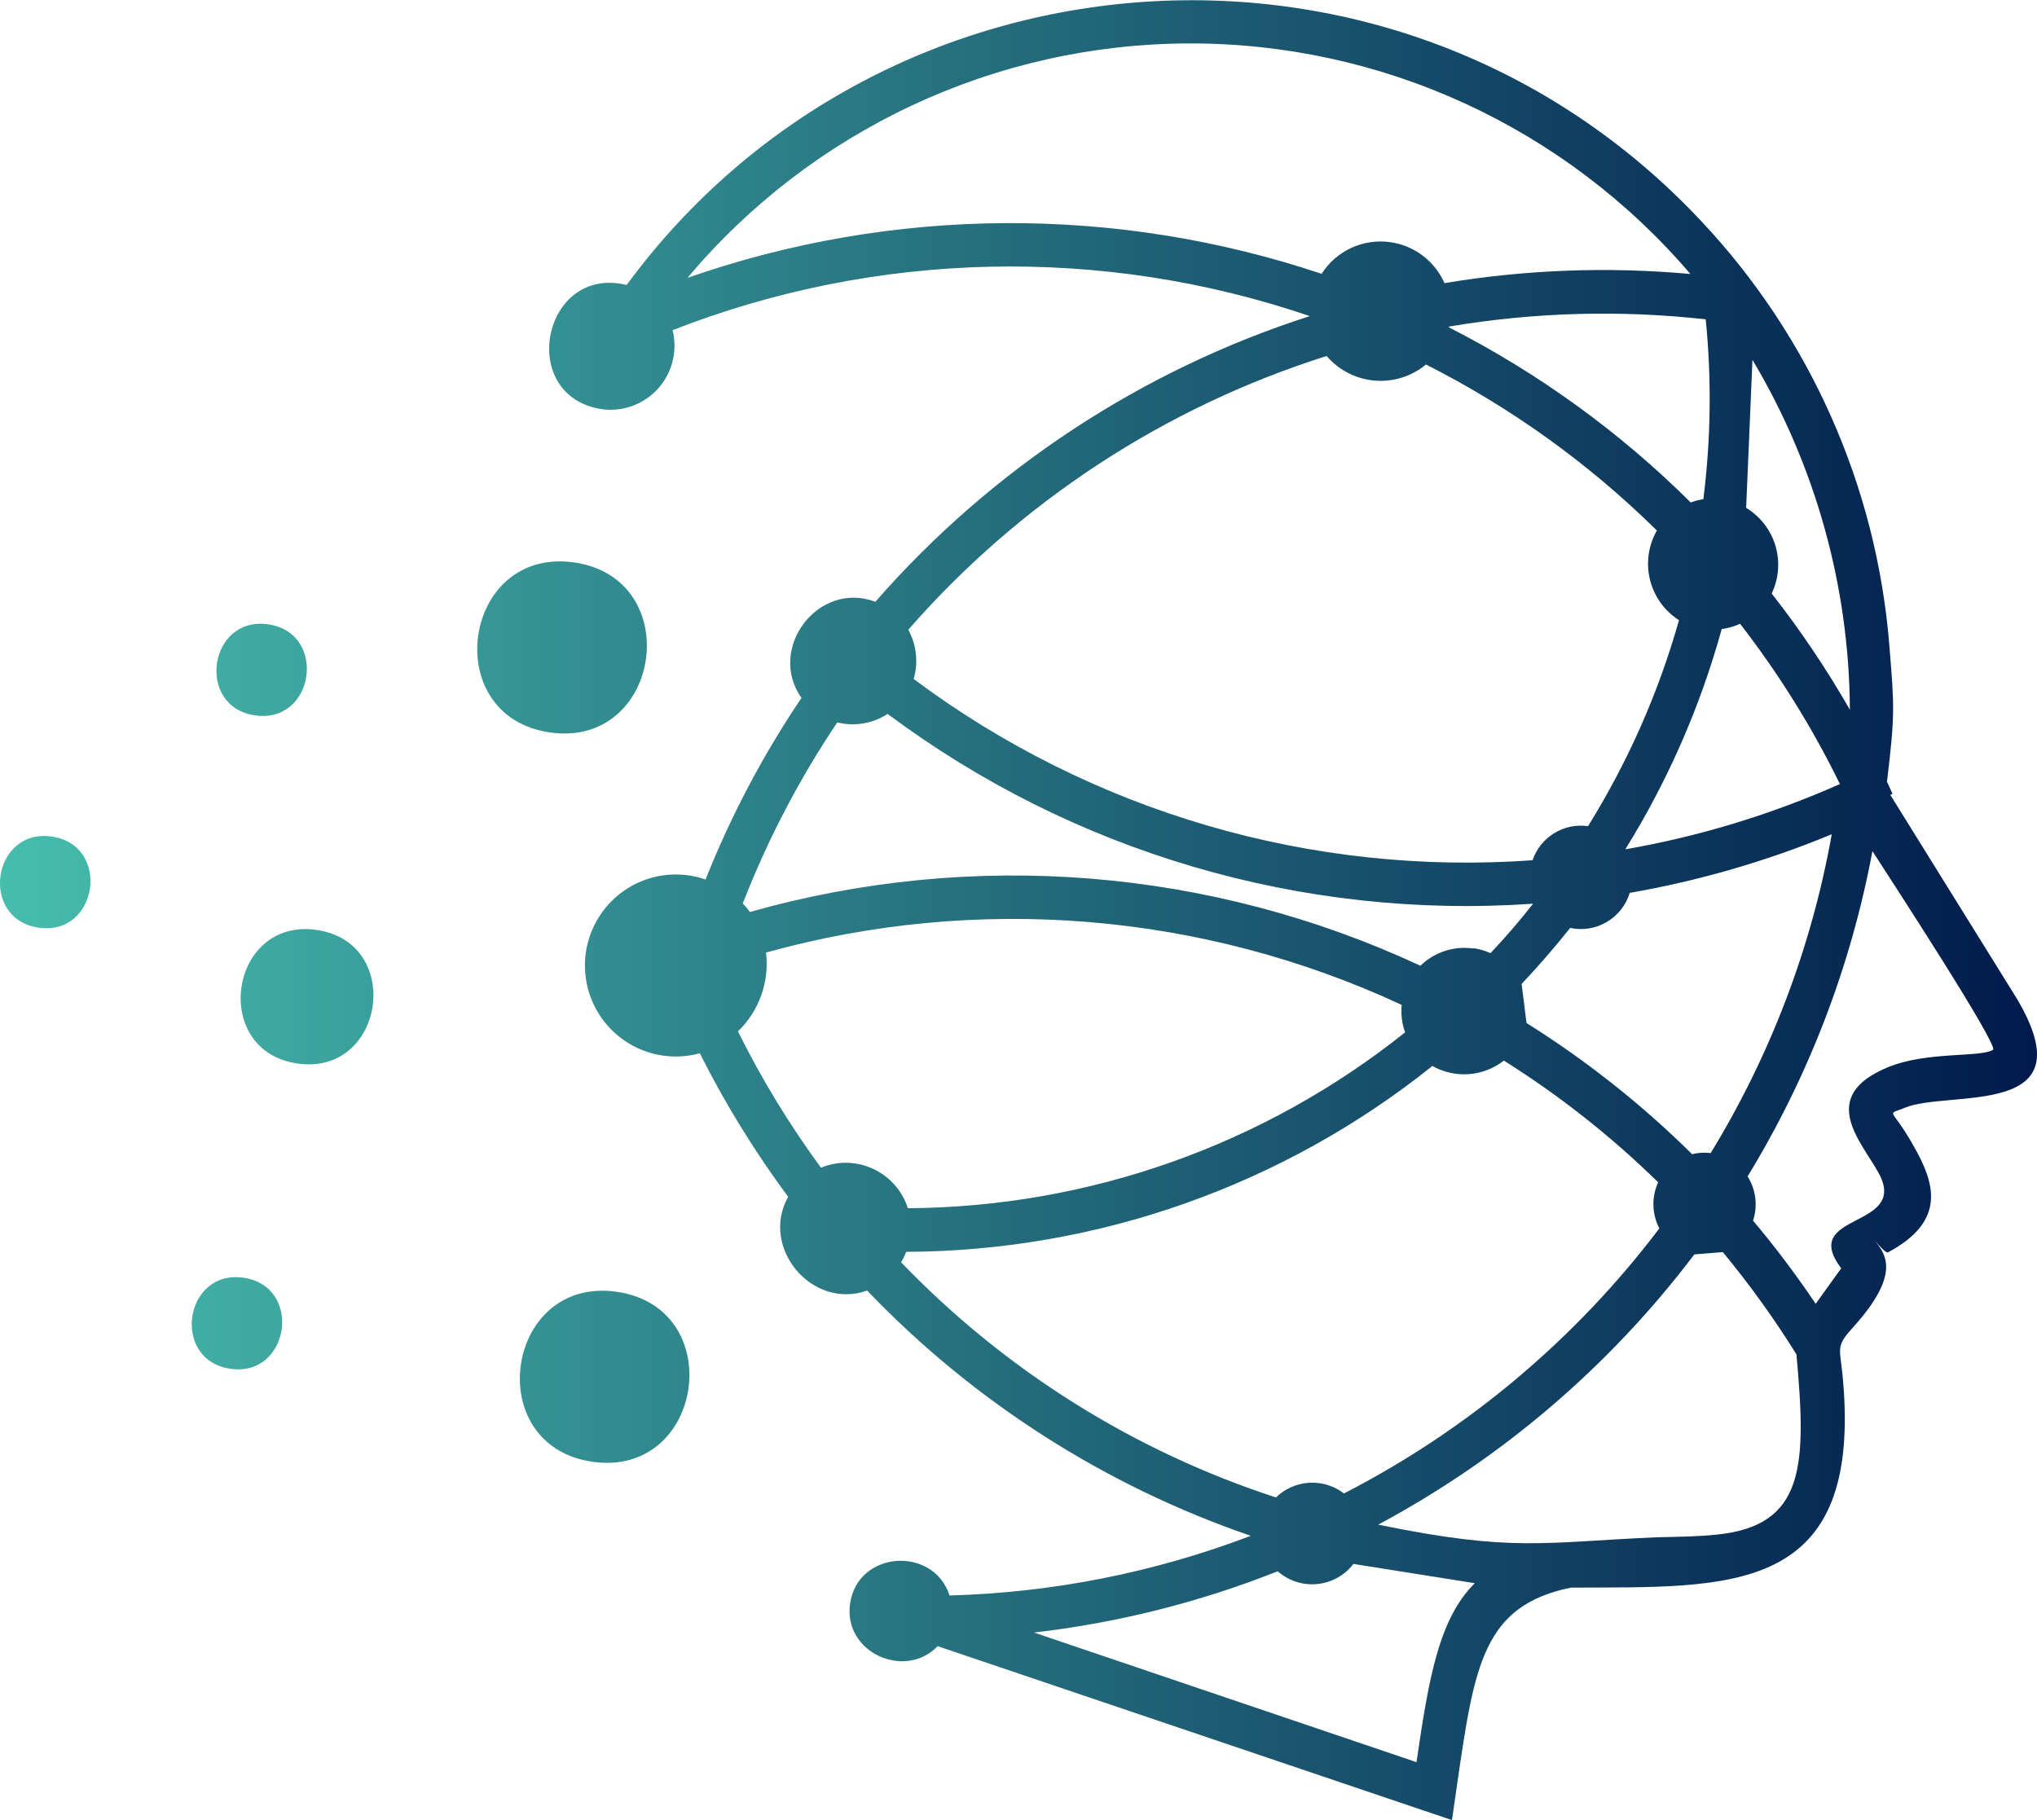 <svg width="404" height="361" viewBox="0 0 404 361" fill="none" xmlns="http://www.w3.org/2000/svg">
<g clip-path="url(#clip0_401_992)">
<path d="M268.428 310.22C267.565 311.344 266.482 312.278 265.244 312.964C264.006 313.651 262.641 314.076 261.232 314.212C259.824 314.349 258.403 314.194 257.057 313.757C255.711 313.32 254.468 312.611 253.407 311.674C237.898 317.833 221.646 321.92 205.072 323.828L280.934 349.54C283.414 332.534 285.423 321.09 292.494 314.04L268.428 310.22ZM341.69 248.366L336.037 248.822C319.245 271.014 297.856 289.301 273.339 302.427C300.089 307.921 305.861 305.926 328.678 304.929C332.948 304.844 336.948 304.777 340.492 304.405C358.044 302.63 358.297 290.695 356.289 268.651C351.883 261.569 347.006 254.791 341.69 248.366ZM346.602 233.354C347.416 234.646 347.936 236.103 348.123 237.62C348.309 239.137 348.159 240.676 347.682 242.128C352.117 247.398 356.264 252.906 360.103 258.627L365.166 251.577C356.728 240.403 378.567 243.869 372.66 232.796C369.284 226.559 360.289 217.582 374.347 211.733C382.043 208.504 392.676 209.806 395.275 208.251C396.54 207.49 374.837 174.222 371.36 168.829C367.094 191.667 358.703 213.533 346.602 233.354ZM275.803 48.045C278.124 48.381 280.321 49.302 282.19 50.721C284.058 52.141 285.536 54.012 286.486 56.159C302.601 53.475 318.992 52.868 335.26 54.35C322.96 39.944 307.677 28.391 290.473 20.493C273.268 12.595 254.554 8.542 235.629 8.614C216.704 8.686 198.021 12.883 180.877 20.912C163.733 28.941 148.539 40.611 136.349 55.111C177.029 40.914 221.261 40.635 262.116 54.316C263.551 52.061 265.607 50.27 268.035 49.157C270.463 48.044 273.161 47.658 275.803 48.045ZM301.777 195.116L302.755 202.926C314.623 210.365 325.636 219.089 335.598 228.942C336.801 228.648 338.047 228.573 339.277 228.722C351.148 209.326 359.294 187.877 363.293 165.482C350.404 170.819 336.968 174.719 323.227 177.112C322.485 179.542 320.859 181.604 318.671 182.891C316.484 184.178 313.893 184.595 311.413 184.06C308.364 187.892 305.152 191.6 301.777 195.183V195.116ZM292.241 188.083C293.407 188.248 294.544 188.578 295.616 189.064C298.587 185.92 301.422 182.64 304.055 179.259C258.263 182.444 212.848 169.088 176.043 141.612C174.581 142.561 172.94 143.2 171.222 143.491C169.504 143.781 167.745 143.717 166.052 143.303C158.503 154.542 152.22 166.584 147.319 179.208C147.826 179.742 148.3 180.306 148.736 180.899C192.907 168.398 240.089 172.183 281.71 191.566C283.084 190.223 284.75 189.216 286.577 188.624C288.403 188.032 290.342 187.87 292.241 188.151V188.083ZM335.328 99.672C336.133 99.363 336.971 99.147 337.826 99.029C339.324 87.19 339.482 75.219 338.298 63.344C321.336 61.451 304.193 61.934 287.364 64.781V64.933C305.053 73.951 321.235 85.671 335.328 99.672ZM332.999 123.017C330.122 121.189 328.061 118.32 327.244 115.007C326.426 111.694 326.916 108.193 328.611 105.233C315.14 91.951 299.694 80.842 282.824 72.303C279.971 74.663 276.309 75.808 272.623 75.492C268.937 75.176 265.522 73.424 263.111 70.613C231.014 80.762 202.315 99.544 180.144 124.911C181.776 127.898 182.158 131.412 181.208 134.681C216.489 161.034 260.056 173.797 303.954 170.638C304.716 168.404 306.232 166.507 308.24 165.273C310.249 164.038 312.624 163.544 314.957 163.876C322.856 151.172 328.93 137.418 332.999 123.017ZM345.083 123.744C343.935 124.26 342.718 124.608 341.471 124.775C337.214 140.181 330.774 154.897 322.349 168.474C337.012 165.915 351.307 161.567 364.913 155.525C359.406 144.264 352.761 133.598 345.083 123.693V123.744ZM346.315 100.737C349.116 102.432 351.187 105.111 352.123 108.252C353.059 111.393 352.793 114.77 351.378 117.726C357.096 125.027 362.28 132.733 366.888 140.784C366.755 116.333 360.083 92.365 347.564 71.373L346.315 100.737ZM179.723 248.315C179.45 249.033 179.111 249.723 178.71 250.377C199.295 271.802 224.826 287.825 253.053 297.034C254.834 295.301 257.177 294.267 259.656 294.121C262.135 293.975 264.583 294.727 266.554 296.24C291.072 283.629 312.447 265.662 329.1 243.666C328.367 242.261 327.965 240.706 327.924 239.121C327.883 237.536 328.204 235.962 328.864 234.521C319.555 225.402 309.297 217.31 298.266 210.381C296.272 211.941 293.862 212.874 291.339 213.064C288.816 213.253 286.293 212.69 284.09 211.446C254.445 235.17 217.666 248.162 179.723 248.315ZM169.512 230.768C171.927 231.106 174.198 232.12 176.064 233.692C177.93 235.265 179.315 237.334 180.06 239.66C215.906 239.444 250.638 227.161 278.672 204.785C278.046 203.038 277.815 201.173 277.997 199.325C238.536 180.985 193.848 177.306 151.926 188.946C152.271 191.806 151.947 194.707 150.98 197.421C150.014 200.135 148.431 202.586 146.357 204.582C151.056 214.058 156.568 223.108 162.829 231.63C164.938 230.745 167.247 230.448 169.512 230.768ZM113.919 111.573C136.079 114.802 131.184 148.51 109.025 145.281C86.866 142.052 91.76 108.344 113.919 111.573ZM122.358 256.243C144.517 259.472 139.623 293.18 117.464 289.951C95.304 286.722 100.232 253.014 122.375 256.243H122.358ZM62.816 184.466C80.165 186.985 76.318 213.474 58.968 210.956C41.619 208.437 45.483 181.93 62.833 184.466H62.816ZM53.196 123.846C65.01 125.536 62.411 143.624 50.58 141.9C38.749 140.175 41.399 122.121 53.213 123.846H53.196ZM48.302 253.454C60.116 255.144 57.5 273.232 45.686 271.508C33.872 269.784 36.488 251.73 48.319 253.454H48.302ZM10.278 165.938C22.092 167.629 19.493 185.734 7.662 184.009C-4.168 182.285 -1.536 164.231 10.278 165.938ZM139.96 174.391C144.989 161.757 151.361 149.702 158.964 138.434C152.061 128.731 162.221 115.089 173.613 119.366C196.668 92.998 226.45 73.41 259.77 62.701C218.634 48.681 173.875 49.669 133.395 65.49C133.896 67.499 133.9 69.599 133.406 71.608C132.912 73.618 131.936 75.477 130.562 77.023C129.188 78.569 127.459 79.755 125.523 80.479C123.587 81.204 121.504 81.443 119.455 81.178C102.359 78.676 107.557 52.44 124.282 56.531C174.913 -12.389 277.339 -20.149 337.37 43.819C358.966 66.773 372.131 96.399 374.702 127.835C375.731 140.497 375.832 141.765 374.246 155.069C374.617 155.863 374.972 156.658 375.343 157.469L374.904 157.672L399.983 198.057C414.295 222.146 386.482 216.078 377.757 219.746C373.757 221.436 375.208 219.137 380.339 228.79C384.068 235.788 385.233 242.652 374.449 248.416C373.841 248.737 370.989 244.951 372.12 246.438C373.993 248.923 376.93 252.845 367.563 263.242C364.187 266.927 364.829 267.265 365.386 272.303C369.909 316.982 342.906 314.733 311.548 314.919C294.131 318.503 292.427 330.303 288.984 353.986L287.971 361.035L185.967 326.533C179.453 333.295 167.183 327.784 168.601 318.081C170.136 307.481 185.208 306.67 188.313 316.475C208.756 315.925 228.96 311.924 248.074 304.641C219.194 294.743 193.1 278.06 171.976 255.99C161.107 259.878 150.66 247.537 156.314 237.394C149.666 228.429 143.805 218.905 138.796 208.927C136.072 209.674 133.211 209.77 130.444 209.207C127.677 208.644 125.08 207.437 122.864 205.684C120.647 203.931 118.873 201.681 117.684 199.115C116.495 196.549 115.925 193.74 116.019 190.913C116.113 188.085 116.869 185.32 118.226 182.839C119.583 180.359 121.503 178.232 123.831 176.631C126.159 175.03 128.83 173.999 131.629 173.621C134.428 173.244 137.276 173.531 139.944 174.458L139.96 174.391Z" fill="url(#paint0_linear_401_992)"/>
</g>
<defs>
<linearGradient id="paint0_linear_401_992" x1="9.08772e-05" y1="180.493" x2="404" y2="180.493" gradientUnits="userSpaceOnUse">
<stop stop-color="#47BDAD"/>
<stop offset="1" stop-color="#001A4B"/>
</linearGradient>
<clipPath id="clip0_401_992">
<rect width="404" height="361" fill="white"/>
</clipPath>
</defs>
</svg>
